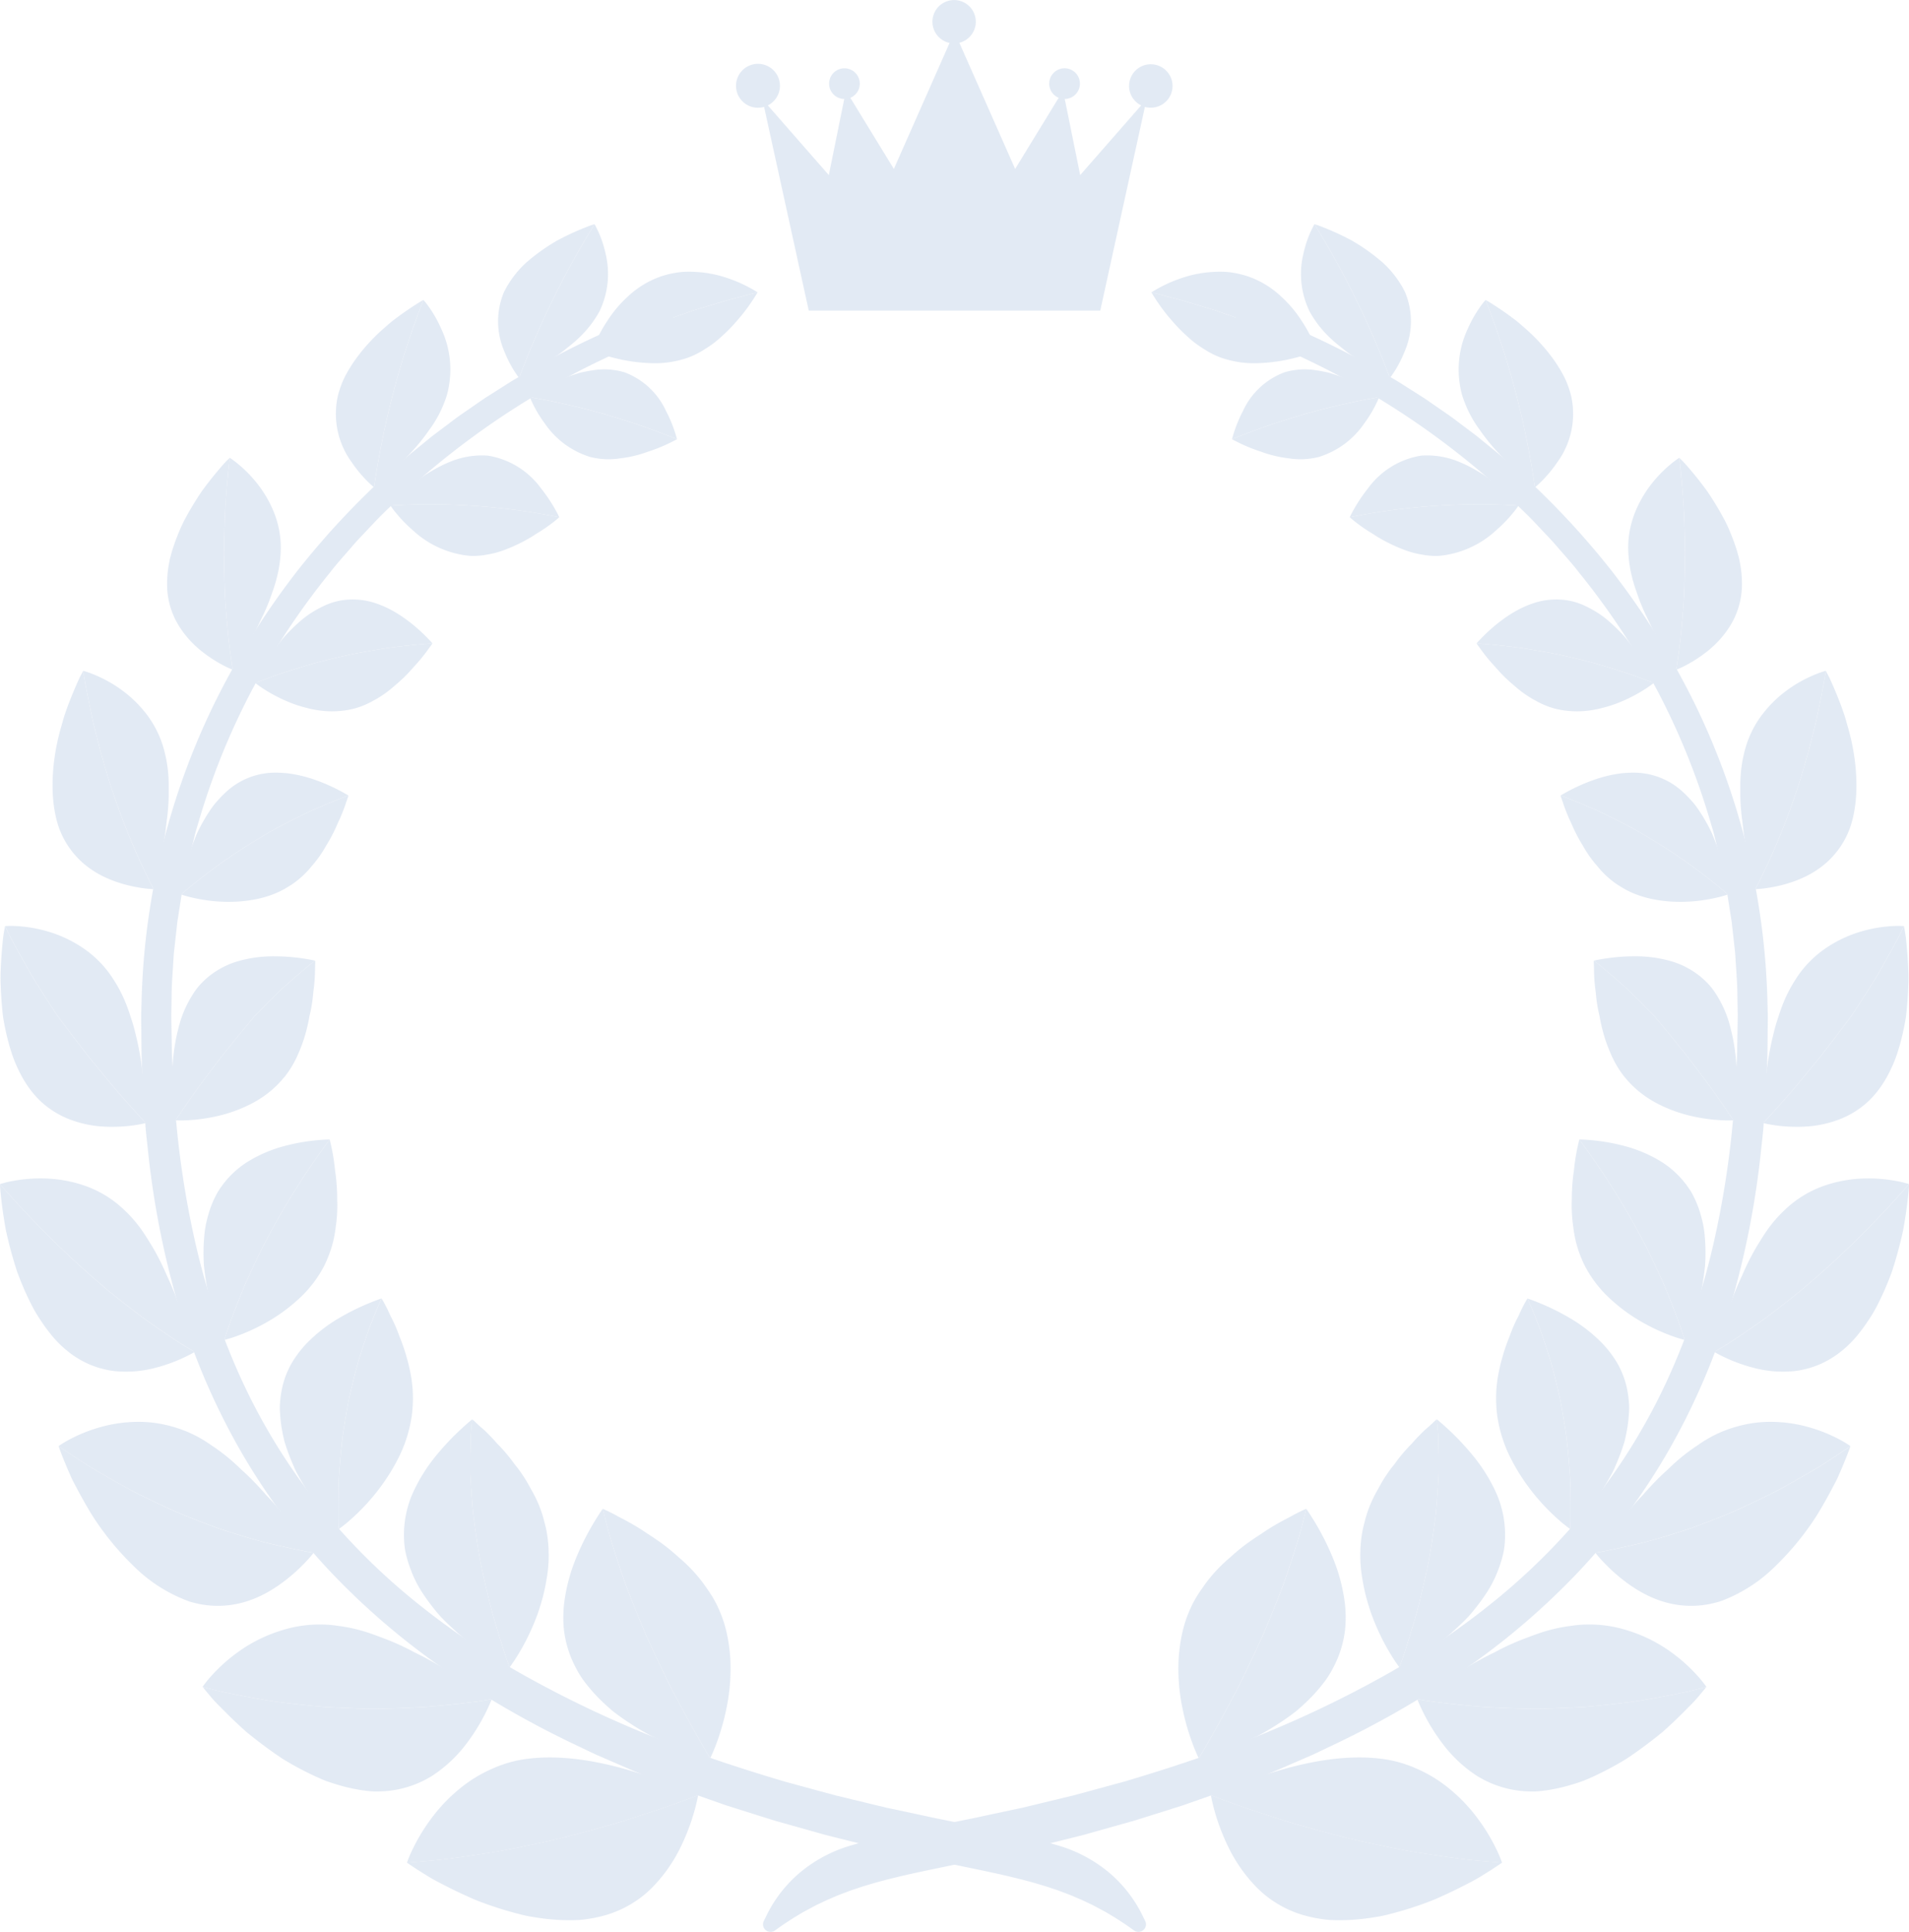 <svg xmlns="http://www.w3.org/2000/svg" width="259.192" height="262.293" viewBox="0 0 259.192 262.293">
  <g id="Group_132397" data-name="Group 132397" opacity="0.177">
    <path id="Path_390629" data-name="Path 390629" d="M282.456,8.723a2.947,2.947,0,0,0-1.308,5.589l-8.279,9.459L270.775,13.44a2.085,2.085,0,1,0-.828-.16l-5.908,9.655L256.464,5.808a2.944,2.944,0,1,0-1.329.022l-7.565,17.105-5.908-9.655a2.083,2.083,0,1,0-.828.16l-2.094,10.331-8.279-9.459a2.982,2.982,0,1,0-.509.2l6.062,27.654h39.582l6.062-27.654a2.948,2.948,0,1,0,.8-5.785" transform="translate(-126.208)" fill="#5d88c1"/>
    <path id="Path_390630" data-name="Path 390630" d="M115.086,97.893a109.376,109.376,0,0,0-32.7,19.078c-.62.5-1.208,1.036-1.8,1.57l-1.775,1.6c-.59.535-1.146,1.108-1.721,1.659s-1.148,1.106-1.7,1.676l-1.644,1.74c-.547.581-1.105,1.151-1.619,1.763-1.04,1.213-2.125,2.385-3.1,3.653A100.888,100.888,0,0,0,58.41,146.616a96.653,96.653,0,0,0-7.229,17.846l-.346,1.156c-.116.385-.2.78-.3,1.169l-.588,2.342c-.213.776-.348,1.572-.515,2.36l-.483,2.367c-.134.794-.252,1.592-.379,2.387l-.187,1.194c-.065.4-.127.8-.164,1.2l-.266,2.4-.134,1.2c-.035.4-.054.8-.082,1.206-.1,1.609-.238,3.216-.235,4.829l-.046,2.418c0,.809.025,1.628.037,2.441l.045,2.443c.011.815.071,1.625.1,2.438.08,1.625.141,3.251.294,4.868a125.765,125.765,0,0,0,2.886,19.185A95.277,95.277,0,0,0,57,240.25,82.56,82.56,0,0,0,66.882,256.5a87.367,87.367,0,0,0,13.239,13.491,104.579,104.579,0,0,0,15.626,10.6,149.877,149.877,0,0,0,17.08,8.114c5.871,2.327,11.876,4.308,17.936,6.106l4.577,1.247,2.289.62,2.307.557,4.613,1.114,4.644.99c3.087.686,6.209,1.252,9.371,1.891a96.585,96.585,0,0,1,9.586,2.334,19.128,19.128,0,0,1,6.527,3.508,17.9,17.9,0,0,1,4.481,5.587l.53,1.071A1.025,1.025,0,0,1,178.145,315a43.3,43.3,0,0,0-3.971-2.566l-1.035-.554-.518-.277-.53-.252-1.059-.5-1.082-.46c-.357-.16-.726-.3-1.095-.435s-.733-.283-1.107-.412c-.752-.248-1.5-.513-2.266-.73-1.522-.467-3.1-.854-4.68-1.229-3.182-.733-6.455-1.366-9.743-2.053l-4.935-1.094-2.468-.548c-.821-.191-1.637-.406-2.457-.608l-4.91-1.231-4.88-1.371c-.812-.234-1.629-.446-2.437-.7l-2.422-.762-2.421-.763-1.211-.381c-.4-.133-.8-.279-1.2-.417l-4.8-1.685c-1.591-.592-3.167-1.228-4.751-1.84-1.591-.592-3.141-1.3-4.706-1.973l-2.342-1.016c-.774-.356-1.54-.735-2.31-1.1a128.855,128.855,0,0,1-17.839-10.183,98.405,98.405,0,0,1-15.81-13.446,87.667,87.667,0,0,1-12.485-16.836,92.816,92.816,0,0,1-8.247-19.383,119.151,119.151,0,0,1-4.093-20.638l-.281-2.612c-.1-.87-.137-1.744-.208-2.616l-.19-2.617c-.058-.872-.077-1.746-.117-2.618l-.105-2.618c-.027-.873-.023-1.745-.036-2.617l-.027-2.617c0-.875.04-1.761.058-2.64A97.358,97.358,0,0,1,53.522,148a104.713,104.713,0,0,1,11.1-17.633A109.456,109.456,0,0,1,78.9,115.427c.634-.581,1.312-1.107,1.974-1.654l1.994-1.627L84.92,110.6c.688-.509,1.358-1.045,2.07-1.519l2.11-1.46c.354-.24.7-.494,1.06-.722l1.081-.687,2.163-1.373c.725-.45,1.471-.863,2.205-1.3a112.711,112.711,0,0,1,18.463-8.616,1.082,1.082,0,0,1,1.412.619l.327.987a1.106,1.106,0,0,1-.724,1.361" transform="translate(-24.201 -52.925)" fill="#5d88c1"/>
    <path id="Path_390631" data-name="Path 390631" d="M153.781,78.051a10.258,10.258,0,0,0,.051,8.1,15.418,15.418,0,0,0,1.994,3.593A117.742,117.742,0,0,1,166.07,68.862l-.414.128c-.266.087-.643.234-1.11.421a35.736,35.736,0,0,0-3.59,1.689,26.292,26.292,0,0,0-4.105,2.922,13.685,13.685,0,0,0-3.068,4.028" transform="translate(-85.345 -38.421)" fill="#5d88c1"/>
    <path id="Path_390632" data-name="Path 390632" d="M169.681,68.862a117.668,117.668,0,0,0-10.244,20.879s.5-.229,1.3-.661c.4-.216.862-.483,1.374-.8s1.088-.641,1.675-1.032,1.2-.818,1.8-1.293l.907-.726c.3-.246.6-.5.889-.773a14.746,14.746,0,0,0,2.934-3.7,11.658,11.658,0,0,0,.828-8.032,14.6,14.6,0,0,0-1.456-3.858" transform="translate(-88.956 -38.421)" fill="#5d88c1"/>
    <path id="Path_390633" data-name="Path 390633" d="M170.921,130.089a11.555,11.555,0,0,1-6.153-4.542,16.618,16.618,0,0,1-2.029-3.572,95.383,95.383,0,0,1,19.978,5.714l-.3.151c-.193.1-.466.246-.814.412a21.4,21.4,0,0,1-2.818,1.122,16.117,16.117,0,0,1-3.77.906,10.019,10.019,0,0,1-4.1-.191" transform="translate(-90.799 -68.053)" fill="#5d88c1"/>
    <path id="Path_390634" data-name="Path 390634" d="M182.719,122.942a95.384,95.384,0,0,0-19.978-5.714s.435-.323,1.181-.793c.373-.235.823-.506,1.335-.791s1.1-.546,1.732-.815,1.3-.52,2-.742c.175-.055.351-.11.53-.159s.364-.086.547-.126c.367-.078.737-.145,1.11-.2a9.633,9.633,0,0,1,4.414.254,10.088,10.088,0,0,1,5.634,5.241,18.129,18.129,0,0,1,1.493,3.843" transform="translate(-90.8 -63.309)" fill="#5d88c1"/>
    <path id="Path_390635" data-name="Path 390635" d="M191.1,84.141a12.518,12.518,0,0,0-4.24,2.57,16.491,16.491,0,0,0-2.883,3.382,18.338,18.338,0,0,0-1.593,2.9c-.33.764-.482,1.241-.482,1.241l1.345-.653,1.367-.6,2.737-1.2,2.779-1.09,1.39-.543,1.408-.489,2.818-.977,2.851-.867,1.427-.431,1.441-.377,2.881-.753a18.693,18.693,0,0,0-4.1-1.938,15.768,15.768,0,0,0-4.279-.833c-.393-.023-.793-.032-1.2-.025a8.656,8.656,0,0,0-1.22.093,12.954,12.954,0,0,0-2.456.588" transform="translate(-101.493 -46.565)" fill="#5d88c1"/>
    <path id="Path_390636" data-name="Path 390636" d="M204.351,89.786l-2.881.753-1.441.377-1.427.431-2.851.867-2.818.977-1.409.49-1.39.543-2.779,1.09-2.736,1.2-1.367.6-1.345.653s.45.184,1.209.419,1.839.558,3.079.8a23.263,23.263,0,0,0,4.113.429,13.707,13.707,0,0,0,4.453-.71,10.939,10.939,0,0,0,2.087-.99c.325-.2.644-.4.955-.61s.61-.431.9-.661a23.942,23.942,0,0,0,2.993-2.959,24.924,24.924,0,0,0,2.656-3.7" transform="translate(-101.493 -50.096)" fill="#5d88c1"/>
    <path id="Path_390637" data-name="Path 390637" d="M103.356,105.305a11.138,11.138,0,0,0,1.918,8.857,17.554,17.554,0,0,0,2.063,2.507,13.083,13.083,0,0,0,.972.9,114.824,114.824,0,0,1,6.7-25.452s-.156.083-.43.25-.669.411-1.151.729-1.051.706-1.672,1.16c-.311.227-.635.469-.967.728s-.659.556-1,.855a24.975,24.975,0,0,0-3.929,4.248,19.287,19.287,0,0,0-1.546,2.514,13.119,13.119,0,0,0-.961,2.7" transform="translate(-57.518 -51.396)" fill="#5d88c1"/>
    <path id="Path_390638" data-name="Path 390638" d="M121.6,92.118a114.847,114.847,0,0,0-6.7,25.452s.492-.385,1.244-1.07a38.027,38.027,0,0,0,2.912-2.764c.269-.295.553-.587.84-.889s.57-.621.851-.95a25.677,25.677,0,0,0,1.615-2.1,15.723,15.723,0,0,0,2.42-4.756,13.022,13.022,0,0,0-.77-9.018,16.886,16.886,0,0,0-1.594-2.846,11.437,11.437,0,0,0-.817-1.058" transform="translate(-64.107 -51.396)" fill="#5d88c1"/>
    <path id="Path_390639" data-name="Path 390639" d="M130.732,161.9a13.173,13.173,0,0,1-7.753-3.455,19.523,19.523,0,0,1-2.263-2.313c-.524-.635-.8-1.064-.8-1.064a89.024,89.024,0,0,1,22.929,1.586l-.279.237c-.181.152-.447.367-.783.622s-.746.548-1.215.856c-.234.154-.484.311-.747.471s-.523.341-.8.511a22.841,22.841,0,0,1-3.832,1.821,12.426,12.426,0,0,1-2.183.557,9.943,9.943,0,0,1-2.267.171" transform="translate(-66.903 -86.429)" fill="#5d88c1"/>
    <path id="Path_390640" data-name="Path 390640" d="M142.84,148.24a89.03,89.03,0,0,0-22.929-1.586s.391-.469,1.082-1.179a29.857,29.857,0,0,1,2.97-2.51,11.383,11.383,0,0,1,.976-.659q.512-.318,1.054-.619a18.468,18.468,0,0,1,2.259-1.074,11.362,11.362,0,0,1,4.875-.74,11.1,11.1,0,0,1,7.264,4.487,21.139,21.139,0,0,1,1.828,2.7c.411.718.622,1.183.622,1.183" transform="translate(-66.903 -78.016)" fill="#5d88c1"/>
    <path id="Path_390641" data-name="Path 390641" d="M51.328,158.279a10.639,10.639,0,0,0,1.625,5.189,13.5,13.5,0,0,0,3.067,3.4,18.255,18.255,0,0,0,2.915,1.9,13.842,13.842,0,0,0,1.289.6q-.252-1.689-.475-3.426c-.08-.583-.134-1.155-.187-1.732l-.154-1.743-.138-1.766c-.043-.592-.089-1.193-.106-1.778q-.07-1.768-.106-3.581c-.01-.6-.027-1.217-.022-1.819l.032-1.811q.041-1.82.118-3.682c.069-1.226.165-2.449.266-3.694s.205-2.512.37-3.743l-.394.391c-.257.249-.6.641-1.019,1.131s-.91,1.086-1.438,1.766c-.264.34-.538.7-.816,1.081s-.541.8-.815,1.222c-.542.854-1.085,1.772-1.595,2.733-.26.475-.49.98-.708,1.491s-.425,1.029-.614,1.551-.362,1.048-.513,1.575q-.113.4-.21.79c-.059.267-.109.538-.155.8a14.785,14.785,0,0,0-.214,3.155" transform="translate(-28.63 -78.44)" fill="#5d88c1"/>
    <path id="Path_390642" data-name="Path 390642" d="M69.564,140.588c-.165,1.231-.263,2.5-.37,3.743s-.2,2.468-.265,3.694q-.078,1.861-.118,3.682l-.032,1.811c0,.6.012,1.217.022,1.819q.036,1.812.106,3.581c.017.585.063,1.185.106,1.778l.138,1.766.154,1.743c.053.576.107,1.148.187,1.732q.223,1.738.475,3.426s.4-.561.971-1.515c.144-.239.3-.5.462-.788s.338-.591.53-.908c.378-.639.776-1.356,1.171-2.134.2-.388.392-.794.586-1.209s.41-.826.6-1.256a26.449,26.449,0,0,0,1.058-2.7,20.416,20.416,0,0,0,.81-2.819,17.7,17.7,0,0,0,.341-2.9,12.85,12.85,0,0,0-.969-5.233,15.588,15.588,0,0,0-1.083-2.157,16.388,16.388,0,0,0-1.271-1.809,17.5,17.5,0,0,0-2.461-2.491,11.732,11.732,0,0,0-1.151-.854" transform="translate(-38.374 -78.44)" fill="#5d88c1"/>
    <path id="Path_390643" data-name="Path 390643" d="M91.667,206.492a12.332,12.332,0,0,1-4.77.183,17.594,17.594,0,0,1-4.276-1.248,20.785,20.785,0,0,1-3.064-1.63,13.89,13.89,0,0,1-1.164-.826q1.532-.585,3.035-1.12c.495-.182,1.011-.346,1.523-.506l1.527-.471,1.511-.448c.5-.145.995-.29,1.512-.414q1.532-.383,3.032-.722c.5-.111.991-.226,1.5-.324l1.518-.276q1.508-.265,2.98-.49c1-.136,2.005-.245,2.988-.35s1.943-.2,2.942-.249l-.225.315c-.154.195-.353.5-.621.854s-.595.775-.98,1.225c-.193.225-.4.458-.621.695l-.67.748a19.674,19.674,0,0,1-1.562,1.518l-.867.745c-.3.246-.6.484-.923.711s-.653.444-1,.647q-.259.152-.526.293c-.173.1-.345.193-.523.284a10.572,10.572,0,0,1-2.274.857" transform="translate(-43.739 -110.249)" fill="#5d88c1"/>
    <path id="Path_390644" data-name="Path 390644" d="M102.457,190.074c-1,.045-1.953.15-2.943.249s-1.988.214-2.987.35q-1.472.225-2.981.49l-1.517.276c-.5.1-.994.213-1.5.324q-1.5.339-3.032.722c-.518.123-1.011.268-1.512.414l-1.511.447-1.527.471c-.513.16-1.029.324-1.523.507q-1.5.535-3.035,1.12s.263-.609.764-1.565c.125-.239.265-.5.42-.778s.327-.571.526-.869c.391-.6.841-1.251,1.343-1.919.252-.333.513-.672.792-1.007s.6-.652.911-.973a21.843,21.843,0,0,1,2.019-1.823,14.959,14.959,0,0,1,2.326-1.417A9.221,9.221,0,0,1,90,184.25a9.749,9.749,0,0,1,4.865.414,13,13,0,0,1,2.107.936,17.651,17.651,0,0,1,1.837,1.165,22.8,22.8,0,0,1,2.66,2.264c.631.625.984,1.044.984,1.044" transform="translate(-43.739 -102.722)" fill="#5d88c1"/>
    <path id="Path_390645" data-name="Path 390645" d="M17.085,227.53a11.588,11.588,0,0,0,3.394,4.773,12.578,12.578,0,0,0,2.111,1.42,15.312,15.312,0,0,0,2.153.941,19.064,19.064,0,0,0,3.613.871,14.544,14.544,0,0,0,1.512.145,93.1,93.1,0,0,1-5.8-13.992c-.843-2.495-1.5-5.019-2.162-7.645-.172-.659-.308-1.309-.448-1.966l-.412-1.987c-.263-1.332-.545-2.7-.738-4.048l-.292.546c-.193.35-.43.879-.718,1.54s-.616,1.455-.958,2.353c-.168.45-.349.921-.513,1.42s-.311,1.029-.46,1.571c-1.294,4.3-1.811,9.894-.285,14.058" transform="translate(-9.01 -114.96)" fill="#5d88c1"/>
    <path id="Path_390646" data-name="Path 390646" d="M25.562,206.042c.193,1.347.475,2.716.738,4.048l.412,1.988c.14.657.276,1.307.448,1.966.663,2.625,1.319,5.15,2.162,7.645a93.1,93.1,0,0,0,5.8,13.992l.128-.508c.091-.326.217-.8.358-1.388.286-1.178.588-2.831.931-4.687.078-.466.15-.948.213-1.441s.108-1,.182-1.507a29.045,29.045,0,0,0,.232-3.134q0-.792,0-1.6t-.08-1.587a18.249,18.249,0,0,0-.563-3.11,13.791,13.791,0,0,0-2.6-5.09,16.4,16.4,0,0,0-1.77-1.876A17.073,17.073,0,0,0,30.3,208.3a17.968,17.968,0,0,0-3.291-1.762,11.989,11.989,0,0,0-1.447-.5" transform="translate(-14.262 -114.96)" fill="#5d88c1"/>
    <path id="Path_390647" data-name="Path 390647" d="M70.284,256.635c-2.907,1.911-6.637,2.277-9.543,2.093a22.13,22.13,0,0,1-3.666-.545,14.579,14.579,0,0,1-1.469-.418,77.374,77.374,0,0,1,11.143-7.947c1.867-1.13,3.855-2.122,5.754-3.046.468-.234.968-.45,1.459-.663l1.465-.624c.977-.4,1.911-.8,2.915-1.144,0,0-.042.137-.13.381s-.2.6-.358,1.04-.355.954-.6,1.518c-.122.283-.265.576-.4.883s-.275.629-.431.954a21.221,21.221,0,0,1-1.1,2,16.448,16.448,0,0,1-1.331,2.023c-.248.33-.535.647-.8.967s-.551.627-.854.924a11.756,11.756,0,0,1-2.049,1.609" transform="translate(-31.025 -136.328)" fill="#5d88c1"/>
    <path id="Path_390648" data-name="Path 390648" d="M78.343,240.417c-1,.344-1.938.74-2.915,1.144l-1.465.624c-.49.214-.991.429-1.459.663-1.9.924-3.887,1.917-5.754,3.047a77.332,77.332,0,0,0-11.143,7.947s.006-.179.042-.5.112-.785.214-1.359a25.377,25.377,0,0,1,1.142-4.436c.15-.427.313-.861.488-1.3a13.276,13.276,0,0,1,.584-1.314,23.96,23.96,0,0,1,1.493-2.545q.208-.306.425-.6c.151-.2.313-.384.474-.571.324-.372.663-.727,1.015-1.061a9.839,9.839,0,0,1,7.409-2.841,13.792,13.792,0,0,1,2.448.285,18.764,18.764,0,0,1,2.242.608,24.578,24.578,0,0,1,3.426,1.464c.84.435,1.333.748,1.333.748" transform="translate(-31.026 -132.405)" fill="#5d88c1"/>
    <path id="Path_390649" data-name="Path 390649" d="M4.408,306.907a11.987,11.987,0,0,0,1.1,1.222,12.183,12.183,0,0,0,1.207,1.008,12.328,12.328,0,0,0,2.544,1.43,15.222,15.222,0,0,0,5.057,1.1,20.7,20.7,0,0,0,3.963-.186,15.626,15.626,0,0,0,1.6-.3c-1.74-1.894-3.526-3.861-5.185-5.886q-1.266-1.52-2.532-3.087-1.222-1.561-2.441-3.164l-1.219-1.615c-.2-.273-.409-.537-.607-.82l-.581-.876q-1.16-1.761-2.311-3.6c-.393-.614-.744-1.234-1.1-1.861l-1.071-1.9-1.063-1.941c-.364-.655-.668-1.311-1-1.977l-.12.67c-.035.217-.082.481-.124.791s-.069.664-.111,1.056c-.075.785-.148,1.724-.2,2.773-.023.525-.052,1.076-.054,1.65s.026,1.17.053,1.782.067,1.239.119,1.876q.043.476.088.962c.034.317.063.663.118.947a34.012,34.012,0,0,0,.785,3.564c.165.587.347,1.167.55,1.734s.453,1.131.709,1.671a15.979,15.979,0,0,0,1.825,2.983" transform="translate(-0.09 -158.705)" fill="#5d88c1"/>
    <path id="Path_390650" data-name="Path 390650" d="M1.537,284.416c.334.665.638,1.322,1,1.976L3.6,288.333l1.071,1.9c.359.627.71,1.247,1.1,1.861q1.15,1.841,2.311,3.6l.581.876c.2.282.4.547.607.82l1.219,1.615q1.221,1.6,2.441,3.164,1.267,1.567,2.533,3.087c1.659,2.026,3.445,3.993,5.185,5.887,0,0,.019-.8-.043-2.085-.027-.645-.092-1.413-.156-2.27s-.142-1.8-.272-2.8a41.634,41.634,0,0,0-1.284-6.343c-.345-1.064-.678-2.155-1.132-3.192q-.336-.78-.739-1.526c-.268-.5-.571-.979-.862-1.442a14.517,14.517,0,0,0-4.312-4.285,17.06,17.06,0,0,0-4.763-2.139,18.58,18.58,0,0,0-3.918-.651,12.46,12.46,0,0,0-1.633,0" transform="translate(-0.858 -158.673)" fill="#5d88c1"/>
    <path id="Path_390651" data-name="Path 390651" d="M68.679,310.852a13.823,13.823,0,0,1-2.05,2.042,14.866,14.866,0,0,1-2.318,1.515,19.583,19.583,0,0,1-4.837,1.758,23.091,23.091,0,0,1-3.936.538,15.552,15.552,0,0,1-1.626.007c1.444-2.134,2.853-4.19,4.391-6.2q1.132-1.507,2.264-2.967,1.175-1.469,2.354-2.9L64.1,303.23c.2-.232.389-.473.591-.694l.615-.639q1.229-1.268,2.45-2.455c.4-.4.834-.783,1.26-1.164l1.279-1.122,1.27-1.082c.411-.355.879-.7,1.314-1.036,0,0,0,.149-.005.42-.005.135-.011.3-.019.492s0,.413-.008.656c-.013.485-.044,1.063-.108,1.706-.03.322-.078.659-.118,1.011s-.069.719-.119,1.1-.113.763-.188,1.158c-.038.2-.079.4-.124.6s-.1.387-.136.632a22.252,22.252,0,0,1-.694,2.808q-.224.7-.506,1.393c-.186.459-.37.9-.588,1.344a13.418,13.418,0,0,1-1.582,2.5" transform="translate(-30.08 -164.613)" fill="#5d88c1"/>
    <path id="Path_390652" data-name="Path 390652" d="M72.307,294.289c-.435.339-.9.681-1.313,1.036l-1.271,1.082-1.278,1.122c-.427.381-.864.767-1.261,1.164q-1.219,1.187-2.45,2.455l-.615.639c-.2.222-.393.463-.591.695L62.351,303.9q-1.176,1.426-2.354,2.9-1.132,1.459-2.264,2.967c-1.537,2.014-2.947,4.07-4.391,6.2,0,0-.138-.758-.271-2.008-.062-.625-.141-1.371-.168-2.208s-.015-1.764.027-2.742a26,26,0,0,1,.982-6.2,14.378,14.378,0,0,1,1.2-2.952,13.747,13.747,0,0,1,.8-1.327,8.768,8.768,0,0,1,.962-1.193,11.243,11.243,0,0,1,4.809-2.931,17.316,17.316,0,0,1,5.061-.707,26.57,26.57,0,0,1,3.958.3c1,.149,1.6.294,1.6.294" transform="translate(-29.511 -163.864)" fill="#5d88c1"/>
    <path id="Path_390653" data-name="Path 390653" d="M9.269,386.416a12.346,12.346,0,0,0,6.053,2.605,15.33,15.33,0,0,0,5.547-.356,21.59,21.59,0,0,0,4.006-1.41,16.953,16.953,0,0,0,1.551-.8l-1.789-1.078c-.582-.372-1.153-.757-1.734-1.145-1.155-.779-2.33-1.584-3.491-2.423q-1.688-1.27-3.4-2.624c-.563-.452-1.152-.908-1.7-1.376l-1.647-1.423A132.215,132.215,0,0,1,0,363.664s0,.244.035.69.1,1.1.2,1.9.233,1.758.414,2.818l.144.814c.056.278.123.564.19.854.135.58.283,1.18.446,1.793s.34,1.241.533,1.875l.3.955c.1.32.233.642.355.964a39.644,39.644,0,0,0,1.7,3.807,18.765,18.765,0,0,0,1.051,1.8c.377.582.771,1.143,1.183,1.676a15.2,15.2,0,0,0,2.719,2.808" transform="translate(0 -202.902)" fill="#5d88c1"/>
    <path id="Path_390654" data-name="Path 390654" d="M0,362.694a132.252,132.252,0,0,0,12.673,12.718l1.647,1.423c.545.468,1.134.924,1.7,1.376q1.707,1.354,3.4,2.624c1.162.839,2.337,1.643,3.492,2.423.58.389,1.151.773,1.733,1.145l1.789,1.078-.171-.574-.214-.67-.14-.417-.14-.474c-.2-.663-.451-1.449-.759-2.317L23.96,378.2c-.378-1.007-.814-2.059-1.314-3.118a35.464,35.464,0,0,0-1.563-3.2c-.29-.526-.612-1.043-.929-1.553s-.635-1.011-.983-1.494a17.568,17.568,0,0,0-2.342-2.67,14.7,14.7,0,0,0-5.454-3.3,18.046,18.046,0,0,0-5.467-.941,20.566,20.566,0,0,0-4.215.351A14.162,14.162,0,0,0,0,362.694" transform="translate(0 -201.931)" fill="#5d88c1"/>
    <path id="Path_390655" data-name="Path 390655" d="M82.5,367.025a16.22,16.22,0,0,1-3.622,4.685A23.241,23.241,0,0,1,74.42,374.9a25.918,25.918,0,0,1-3.871,1.76,16.659,16.659,0,0,1-1.663.512l.631-1.922c.229-.641.473-1.279.713-1.908.485-1.259.968-2.486,1.478-3.692q.817-1.831,1.654-3.58c.285-.585.547-1.153.853-1.733l.914-1.716a103.837,103.837,0,0,1,8.077-12.665l.1.471c.072.3.17.732.271,1.271s.206,1.186.293,1.913c.02.182.041.369.061.56s.05.378.077.573c.049.39.092.8.126,1.217s.057.855.07,1.3q.009.334.009.676c.005.223.011.448.016.675a19.6,19.6,0,0,1-.153,2.8c-.071.483-.122.946-.205,1.415s-.187.942-.316,1.413a16.683,16.683,0,0,1-1.061,2.786" transform="translate(-38.434 -195.254)" fill="#5d88c1"/>
    <path id="Path_390656" data-name="Path 390656" d="M79.647,349.956a103.849,103.849,0,0,0-8.077,12.665l-.914,1.717c-.306.58-.568,1.148-.853,1.733q-.836,1.749-1.654,3.58c-.51,1.206-.993,2.433-1.478,3.692-.24.628-.485,1.267-.713,1.907l-.631,1.922-.249-.512-.28-.609-.169-.384-.164-.442c-.226-.621-.483-1.368-.741-2.211-.13-.422-.259-.867-.387-1.331s-.216-.962-.317-1.469c-.19-1.016-.352-2.1-.46-3.2a26.136,26.136,0,0,1,.005-3.4c.042-.569.09-1.131.186-1.692s.231-1.119.384-1.662a13.908,13.908,0,0,1,1.252-3.073,12.587,12.587,0,0,1,4.31-4.324,18.548,18.548,0,0,1,5.048-2.08,26.9,26.9,0,0,1,4.173-.725c1.068-.1,1.728-.1,1.728-.1" transform="translate(-34.875 -195.254)" fill="#5d88c1"/>
    <path id="Path_390657" data-name="Path 390657" d="M35.515,465.163a8.245,8.245,0,0,0,.959.284q.48.116.948.2a13.131,13.131,0,0,0,1.82.183,12.791,12.791,0,0,0,3.328-.34,14.13,14.13,0,0,0,2.9-1.035A18.379,18.379,0,0,0,47.936,463a23.516,23.516,0,0,0,3.458-2.972,18.607,18.607,0,0,0,1.24-1.406c-.359-.059-.732-.107-1.084-.179l-1.066-.215q-1.07-.221-2.158-.463t-2.191-.507c-.735-.178-1.436-.4-2.164-.6-1.442-.428-2.922-.874-4.39-1.377q-2.155-.79-4.366-1.679l-1.108-.451c-.367-.155-.719-.323-1.081-.486q-1.078-.5-2.169-1.018t-2.191-1.07l-.55-.276L27.583,450l-1.068-.589c-1.424-.795-2.876-1.62-4.312-2.491q-2.093-1.328-4.216-2.763s.37,1.069,1.085,2.768c.179.425.379.889.6,1.385s.505,1.01.79,1.556c.574,1.09,1.236,2.278,1.978,3.5a37.923,37.923,0,0,0,5.743,7.074,20.69,20.69,0,0,0,7.331,4.718" transform="translate(-10.036 -247.814)" fill="#5d88c1"/>
    <path id="Path_390658" data-name="Path 390658" d="M17.986,440q2.123,1.435,4.216,2.763c1.436.871,2.888,1.7,4.312,2.491l1.068.588.533.29.55.276q1.1.548,2.192,1.07t2.169,1.017c.362.164.713.332,1.08.486l1.108.452q2.21.89,4.366,1.679c1.467.5,2.948.949,4.39,1.377.728.208,1.43.426,2.164.6s1.466.346,2.191.507,1.444.316,2.158.463l1.066.215c.353.071.725.12,1.084.179l-.387-.5c-.243-.328-.587-.809-1.036-1.385s-.992-1.257-1.625-1.995c-.325-.362-.636-.768-.973-1.18s-.693-.835-1.067-1.263-.768-.862-1.179-1.3c-.211-.214-.407-.442-.607-.67s-.408-.454-.618-.68q-.63-.678-1.311-1.342-.34-.33-.693-.655l-.356-.322-.343-.33a26.041,26.041,0,0,0-2.949-2.44c-.259-.186-.534-.361-.79-.541s-.518-.354-.783-.521a17.441,17.441,0,0,0-1.639-.915,17.2,17.2,0,0,0-3.372-1.214,16.227,16.227,0,0,0-3.244-.486,18.982,18.982,0,0,0-5.877.667,20.752,20.752,0,0,0-4.2,1.649,13.867,13.867,0,0,0-1.594.96" transform="translate(-10.035 -243.655)" fill="#5d88c1"/>
    <path id="Path_390659" data-name="Path 390659" d="M113.869,414.825a18.378,18.378,0,0,1-1.958,5.944,26.256,26.256,0,0,1-1.572,2.635,27.762,27.762,0,0,1-1.713,2.277,28.7,28.7,0,0,1-3.191,3.262,18.277,18.277,0,0,1-1.463,1.163c-.015-.362-.041-.711-.044-1.078l-.008-1.092q0-1.087.011-2.152t.045-2.108c.021-.7.088-1.415.138-2.11.115-1.4.232-2.757.4-4.1q.3-2.054.656-4.007l.18-.97c.064-.323.146-.656.22-.98q.228-.977.468-1.927t.491-1.874l.127-.461.146-.47.3-.929c.4-1.232.8-2.42,1.237-3.587q.707-1.788,1.444-3.469a15.946,15.946,0,0,1,.794,1.454c.113.23.232.485.355.761s.283.55.427.856a21.017,21.017,0,0,1,.849,2.053,26.964,26.964,0,0,1,1.5,4.988,17.932,17.932,0,0,1,.168,5.924" transform="translate(-57.981 -222.502)" fill="#5d88c1"/>
    <path id="Path_390660" data-name="Path 390660" d="M99.741,398.789q-.735,1.681-1.443,3.469c-.435,1.167-.836,2.355-1.238,3.587l-.3.929-.146.47-.127.461q-.251.924-.49,1.874t-.468,1.927c-.073.324-.156.656-.22.98l-.181.97q-.355,1.953-.656,4.007c-.169,1.347-.286,2.7-.4,4.1-.05.695-.116,1.415-.138,2.11s-.035,1.4-.044,2.108-.013,1.427-.011,2.152l.007,1.092c0,.367.029.716.044,1.078l-.44-.4c-.271-.273-.645-.686-1.1-1.205s-.987-1.155-1.557-1.881A13.318,13.318,0,0,1,90,425.428c-.277-.424-.557-.87-.836-1.333s-.557-.944-.828-1.44a8.415,8.415,0,0,1-.378-.771q-.178-.4-.349-.8c-.227-.541-.442-1.092-.64-1.651q-.149-.419-.284-.844l-.132-.425c-.038-.145-.071-.293-.1-.439a20.425,20.425,0,0,1-.5-3.532c-.012-.294-.027-.58-.012-.877s.037-.592.068-.884a13.467,13.467,0,0,1,.295-1.726,11.687,11.687,0,0,1,1.215-3.086,14.438,14.438,0,0,1,1.892-2.552,20.371,20.371,0,0,1,4.566-3.611,31.8,31.8,0,0,1,4.043-2.013c1.058-.439,1.729-.656,1.729-.656" transform="translate(-47.942 -222.502)" fill="#5d88c1"/>
    <path id="Path_390661" data-name="Path 390661" d="M86.48,532.267A13.954,13.954,0,0,0,93.5,530.09a18.386,18.386,0,0,0,4.591-4.35,26.288,26.288,0,0,0,2.566-4.141c.553-1.108.819-1.829.819-1.829-.755.119-1.53.259-2.287.348l-2.293.266c-1.538.163-3.115.336-4.69.441-3.123.149-6.386.309-9.64.151l-2.477-.1-1.252-.064c-.416-.029-.826-.073-1.242-.111q-2.49-.24-5.054-.562c-.862-.094-1.694-.258-2.548-.4s-1.708-.308-2.571-.475-1.731-.339-2.6-.521q-1.285-.314-2.586-.654l.53.656c.351.412.842,1.041,1.522,1.721s1.485,1.51,2.42,2.391c.467.44.963.9,1.488,1.362.537.439,1.1.887,1.686,1.336s1.2.9,1.824,1.345q.471.334.956.663l.488.327.5.3a43.323,43.323,0,0,0,4.185,2.179c.358.159.715.319,1.077.458s.73.256,1.1.374c.731.234,1.463.437,2.19.6a21.013,21.013,0,0,0,2.165.381c.357.042.711.078,1.065.093s.71.006,1.059-.008" transform="translate(-34.719 -289.06)" fill="#5d88c1"/>
    <path id="Path_390662" data-name="Path 390662" d="M62.226,507.39q1.3.34,2.586.654,1.311.272,2.6.522t2.57.474c.854.145,1.687.308,2.549.4q2.564.322,5.054.562c.416.038.826.082,1.242.111l1.252.064,2.477.1c3.254.159,6.517,0,9.64-.151,1.576-.105,3.152-.279,4.69-.441l2.294-.266c.756-.09,1.531-.23,2.287-.348l-.537-.377-.641-.429-.84-.59c-.627-.432-1.383-.933-2.244-1.464q-.646-.4-1.368-.815c-.475-.285-.96-.6-1.472-.894-1.021-.6-2.122-1.2-3.286-1.76a35.3,35.3,0,0,0-3.56-1.678c-1.253-.474-2.485-.969-3.766-1.327-.639-.18-1.287-.332-1.941-.452q-.49-.09-.984-.154c-.33-.042-.646-.095-.972-.127a17.151,17.151,0,0,0-7.183.8,20.122,20.122,0,0,0-5.6,2.825,22.376,22.376,0,0,0-3.605,3.206,15.062,15.062,0,0,0-1.251,1.555" transform="translate(-34.718 -278.363)" fill="#5d88c1"/>
    <path id="Path_390663" data-name="Path 390663" d="M154.748,450.737a18.378,18.378,0,0,1,.088,6.773,26.8,26.8,0,0,1-1.714,6.059,30.411,30.411,0,0,1-2.209,4.349c-.648,1.053-1.118,1.654-1.118,1.654-.256-.725-.522-1.422-.755-2.16l-.682-2.191c-.438-1.458-.871-2.876-1.245-4.318-.7-2.935-1.374-5.729-1.77-8.606q-.163-1.065-.307-2.111l-.139-1.042c-.04-.35-.067-.709-.1-1.06q-.182-2.115-.288-4.149c-.048-.669-.034-1.373-.037-2.051s.009-1.356.023-2.022.032-1.325.057-1.976q.077-1,.171-1.981s.126.1.344.3.509.5.923.845.864.793,1.356,1.309c.247.258.5.538.757.834.281.282.566.582.85.9s.57.657.851,1.014c.141.178.281.361.419.549l.206.285.224.279a19.336,19.336,0,0,1,1.67,2.473l.374.685q.2.337.384.686.371.7.684,1.457a16.062,16.062,0,0,1,.553,1.567c.081.269.151.547.222.822s.145.547.206.827" transform="translate(-80.608 -243.209)" fill="#5d88c1"/>
    <path id="Path_390664" data-name="Path 390664" d="M133.325,435.907q-.094.977-.171,1.981-.037.976-.057,1.976t-.022,2.022c0,.678-.011,1.382.037,2.051q.108,2.033.288,4.149c.032.351.058.709.1,1.06l.139,1.042q.145,1.046.307,2.111c.4,2.877,1.067,5.671,1.77,8.606.374,1.443.807,2.861,1.245,4.318l.683,2.191c.232.737.5,1.435.754,2.16l-.57-.27-.663-.332c-.252-.14-.535-.309-.847-.5-.624-.377-1.362-.843-2.167-1.39-.4-.273-.822-.567-1.252-.881s-.845-.685-1.278-1.056c-.862-.747-1.742-1.568-2.592-2.453a29.745,29.745,0,0,1-2.3-2.972A15.846,15.846,0,0,1,125,456.379a16.512,16.512,0,0,1-.575-1.766q-.117-.446-.2-.895c-.059-.3-.09-.615-.121-.923a14.033,14.033,0,0,1,1.1-6.763,22.685,22.685,0,0,1,3.314-5.315,35.269,35.269,0,0,1,3.323-3.513c.9-.831,1.487-1.3,1.487-1.3" transform="translate(-69.208 -243.209)" fill="#5d88c1"/>
    <path id="Path_390665" data-name="Path 390665" d="M151.856,567.667a14.931,14.931,0,0,0,5.211-2.681,15.852,15.852,0,0,0,1.35-1.231,20.917,20.917,0,0,0,3.806-5.511,28.737,28.737,0,0,0,1.82-4.834c.352-1.265.484-2.068.484-2.068-3.029,1.191-6.086,2.193-9.237,3.211-1.578.525-3.158.963-4.762,1.4s-3.23.873-4.876,1.294q-2.456.56-4.978,1.08l-2.539.511c-.851.165-1.7.284-2.563.423q-2.579.4-5.228.752c-1.762.21-3.542.347-5.349.494,0,0,.957.681,2.587,1.683.813.519,1.8,1.036,2.918,1.6s2.366,1.156,3.7,1.731c1.339.55,2.772,1.03,4.25,1.475.739.219,1.49.423,2.248.606.378.1.759.171,1.141.235s.764.127,1.146.181a28.577,28.577,0,0,0,4.556.3c.373-.01.743-.02,1.11-.054s.731-.084,1.091-.141a17.321,17.321,0,0,0,2.11-.463" transform="translate(-69.739 -307.618)" fill="#5d88c1"/>
    <path id="Path_390666" data-name="Path 390666" d="M124.994,554.037c1.808-.148,3.588-.284,5.35-.494q2.648-.353,5.227-.752c.86-.138,1.711-.258,2.563-.422l2.539-.511q2.522-.521,4.978-1.079,2.469-.632,4.876-1.294c1.605-.442,3.185-.88,4.763-1.4,3.151-1.019,6.207-2.02,9.236-3.211,0,0-.882-.416-2.361-.978a52.808,52.808,0,0,0-5.89-2.076c-4.713-1.487-10.654-2.7-16-1.724a17.05,17.05,0,0,0-3.753,1.2,18.815,18.815,0,0,0-3.193,1.793,22.151,22.151,0,0,0-4.8,4.637,25.608,25.608,0,0,0-2.712,4.366,17.407,17.407,0,0,0-.829,1.95" transform="translate(-69.739 -301.14)" fill="#5d88c1"/>
    <path id="Path_390667" data-name="Path 390667" d="M200.7,476.611a16.815,16.815,0,0,1,1.226,3.5c.139.595.248,1.194.331,1.792s.149,1.181.185,1.769a26.3,26.3,0,0,1-.487,6.66,31.7,31.7,0,0,1-1.411,4.975c-.461,1.227-.826,1.949-.826,1.949-1.678-2.74-3.22-5.61-4.7-8.4-.749-1.381-1.441-2.822-2.117-4.241s-1.332-2.828-1.968-4.227q-.91-2.156-1.752-4.279L188.359,474c-.269-.7-.5-1.432-.748-2.141q-.721-2.139-1.372-4.231c-.416-1.411-.766-2.842-1.114-4.234,0,0,.7.287,1.783.869.526.3,1.21.628,1.938,1.04s1.521.892,2.335,1.452c.833.543,1.729,1.128,2.594,1.81.435.339.867.7,1.293,1.078.209.193.428.38.648.569s.435.386.648.588a20.22,20.22,0,0,1,2.384,2.674c.183.244.355.5.53.748s.35.5.515.761a15.869,15.869,0,0,1,.91,1.627" transform="translate(-103.289 -258.546)" fill="#5d88c1"/>
    <path id="Path_390668" data-name="Path 390668" d="M178.372,463.394c.348,1.391.7,2.823,1.114,4.234q.651,2.092,1.372,4.231c.244.709.479,1.438.747,2.141l.826,2.111q.843,2.121,1.752,4.279.953,2.1,1.968,4.227c.676,1.419,1.368,2.861,2.117,4.241,1.482,2.787,3.024,5.657,4.7,8.4,0,0-.924-.21-2.4-.669a49.961,49.961,0,0,1-5.606-2.356c-1.063-.565-2.156-1.222-3.239-1.942-.541-.362-1.078-.741-1.606-1.14-.266-.195-.523-.406-.774-.629s-.5-.444-.745-.672a22.931,22.931,0,0,1-2.682-2.953,12.949,12.949,0,0,1-1.068-1.673,15.589,15.589,0,0,1-.841-1.788,14.47,14.47,0,0,1-.908-3.658,16.465,16.465,0,0,1,.039-3.611,23.984,23.984,0,0,1,1.75-6.417,35.464,35.464,0,0,1,2.336-4.586c.673-1.117,1.144-1.766,1.144-1.766" transform="translate(-96.535 -258.546)" fill="#5d88c1"/>
    <path id="Path_390669" data-name="Path 390669" d="M299.046,97.893a109.37,109.37,0,0,1,32.7,19.078c.62.5,1.208,1.036,1.8,1.57l1.775,1.6c.59.535,1.146,1.108,1.721,1.659s1.148,1.106,1.705,1.676l1.644,1.74c.546.581,1.1,1.151,1.619,1.763,1.04,1.213,2.125,2.385,3.1,3.653a100.883,100.883,0,0,1,10.616,15.985,96.656,96.656,0,0,1,7.229,17.846l.346,1.156c.116.385.2.78.3,1.169l.588,2.342c.213.776.348,1.572.515,2.36l.483,2.367c.134.794.252,1.592.379,2.387l.187,1.194c.065.4.127.8.164,1.2l.266,2.4.133,1.2c.035.4.054.8.082,1.206.1,1.609.238,3.216.235,4.829l.046,2.418c0,.809-.025,1.628-.037,2.441l-.045,2.443c-.011.815-.071,1.625-.1,2.438-.08,1.625-.141,3.251-.294,4.868a125.766,125.766,0,0,1-2.886,19.185,95.28,95.28,0,0,1-6.185,18.185A82.556,82.556,0,0,1,347.25,256.5a87.341,87.341,0,0,1-13.239,13.491,104.576,104.576,0,0,1-15.626,10.6,149.88,149.88,0,0,1-17.08,8.114c-5.871,2.327-11.876,4.308-17.936,6.106l-4.577,1.247-2.289.62-2.307.557-4.613,1.114-4.644.99c-3.087.686-6.209,1.252-9.371,1.891a96.589,96.589,0,0,0-9.586,2.334,19.128,19.128,0,0,0-6.527,3.508,17.9,17.9,0,0,0-4.481,5.587l-.53,1.071A1.025,1.025,0,0,0,235.988,315a43.306,43.306,0,0,1,3.971-2.566l1.035-.554.518-.277.529-.252,1.059-.5,1.082-.46c.358-.16.726-.3,1.095-.435s.733-.283,1.107-.412c.752-.248,1.5-.513,2.266-.73,1.522-.467,3.1-.854,4.68-1.229,3.182-.733,6.455-1.366,9.743-2.053l4.935-1.094,2.467-.548c.821-.191,1.637-.406,2.457-.608l4.91-1.231,4.88-1.371c.812-.234,1.629-.446,2.437-.7l2.422-.762,2.421-.763,1.211-.381c.4-.133.8-.279,1.2-.417l4.8-1.685c1.591-.592,3.167-1.228,4.751-1.84,1.591-.592,3.141-1.3,4.706-1.973l2.342-1.016c.774-.356,1.54-.735,2.31-1.1a128.852,128.852,0,0,0,17.839-10.183,98.389,98.389,0,0,0,15.81-13.446,87.668,87.668,0,0,0,12.485-16.836,92.821,92.821,0,0,0,8.247-19.383,119.165,119.165,0,0,0,4.093-20.638l.281-2.612c.1-.87.137-1.744.208-2.616l.19-2.617c.058-.872.077-1.746.117-2.618l.105-2.618c.026-.873.023-1.745.036-2.617l.027-2.617c0-.875-.04-1.761-.058-2.64A97.365,97.365,0,0,0,360.611,148a104.71,104.71,0,0,0-11.1-17.633,109.46,109.46,0,0,0-14.276-14.942c-.634-.581-1.312-1.107-1.974-1.654l-1.994-1.627-2.053-1.546c-.688-.509-1.358-1.045-2.07-1.519l-2.11-1.46c-.354-.24-.7-.494-1.06-.722l-1.081-.687-2.163-1.373c-.725-.45-1.471-.863-2.206-1.3a112.707,112.707,0,0,0-18.463-8.616,1.082,1.082,0,0,0-1.412.619l-.327.987a1.106,1.106,0,0,0,.724,1.361" transform="translate(-130.739 -52.925)" fill="#5d88c1"/>
    <path id="Path_390670" data-name="Path 390670" d="M416.007,78.051a10.26,10.26,0,0,1-.051,8.1,15.4,15.4,0,0,1-1.994,3.593,117.749,117.749,0,0,0-10.244-20.879l.414.128c.266.087.643.234,1.11.421a35.771,35.771,0,0,1,3.591,1.689,26.33,26.33,0,0,1,4.105,2.922,13.7,13.7,0,0,1,3.068,4.028" transform="translate(-225.25 -38.421)" fill="#5d88c1"/>
    <path id="Path_390671" data-name="Path 390671" d="M401.434,68.862a117.671,117.671,0,0,1,10.244,20.879s-.5-.229-1.3-.661c-.4-.216-.862-.483-1.374-.8s-1.088-.641-1.675-1.032-1.2-.818-1.8-1.293l-.907-.726c-.3-.246-.6-.5-.889-.773a14.743,14.743,0,0,1-2.934-3.7,11.658,11.658,0,0,1-.828-8.032,14.6,14.6,0,0,1,1.456-3.858" transform="translate(-222.967 -38.421)" fill="#5d88c1"/>
    <path id="Path_390672" data-name="Path 390672" d="M390.191,130.089a11.555,11.555,0,0,0,6.153-4.542,16.62,16.62,0,0,0,2.029-3.572,95.384,95.384,0,0,0-19.978,5.714l.3.151c.193.1.466.246.814.412a21.394,21.394,0,0,0,2.818,1.122,16.116,16.116,0,0,0,3.77.906,10.019,10.019,0,0,0,4.1-.191" transform="translate(-211.121 -68.053)" fill="#5d88c1"/>
    <path id="Path_390673" data-name="Path 390673" d="M378.394,122.942a95.384,95.384,0,0,1,19.978-5.714s-.435-.323-1.181-.793c-.373-.235-.823-.506-1.335-.791s-1.1-.546-1.732-.815-1.3-.52-2-.742c-.175-.055-.351-.11-.53-.159s-.364-.086-.547-.126c-.367-.078-.737-.145-1.11-.2a9.633,9.633,0,0,0-4.414.254,10.087,10.087,0,0,0-5.635,5.241,18.127,18.127,0,0,0-1.493,3.843" transform="translate(-211.121 -63.309)" fill="#5d88c1"/>
    <path id="Path_390674" data-name="Path 390674" d="M366.9,84.141a12.519,12.519,0,0,1,4.24,2.57,16.489,16.489,0,0,1,2.883,3.382,18.382,18.382,0,0,1,1.593,2.9c.33.764.481,1.241.481,1.241l-1.345-.653-1.367-.6-2.737-1.2-2.779-1.09-1.39-.543-1.408-.489-2.818-.977-2.851-.867-1.427-.431-1.441-.377-2.881-.753a18.7,18.7,0,0,1,4.1-1.938,15.769,15.769,0,0,1,4.279-.833c.393-.023.793-.032,1.2-.025a8.656,8.656,0,0,1,1.22.093,12.956,12.956,0,0,1,2.456.588" transform="translate(-197.315 -46.565)" fill="#5d88c1"/>
    <path id="Path_390675" data-name="Path 390675" d="M353.649,89.786l2.881.753,1.441.377,1.426.431,2.851.867,2.818.977,1.409.49,1.39.543,2.779,1.09,2.737,1.2,1.367.6,1.345.653s-.451.184-1.21.419-1.838.558-3.079.8a23.27,23.27,0,0,1-4.114.429,13.707,13.707,0,0,1-4.453-.71,10.964,10.964,0,0,1-2.087-.99c-.325-.2-.644-.4-.955-.61s-.609-.431-.9-.661a23.941,23.941,0,0,1-2.993-2.959,24.97,24.97,0,0,1-2.656-3.7" transform="translate(-197.315 -50.096)" fill="#5d88c1"/>
    <path id="Path_390676" data-name="Path 390676" d="M467.926,105.305a11.137,11.137,0,0,1-1.918,8.857,17.539,17.539,0,0,1-2.063,2.507,13.086,13.086,0,0,1-.972.9,114.822,114.822,0,0,0-6.7-25.452s.156.083.43.25.669.411,1.151.729,1.051.706,1.672,1.16c.311.227.635.469.967.728s.659.556,1,.855a24.977,24.977,0,0,1,3.929,4.248,19.282,19.282,0,0,1,1.546,2.514,13.118,13.118,0,0,1,.961,2.7" transform="translate(-254.573 -51.396)" fill="#5d88c1"/>
    <path id="Path_390677" data-name="Path 390677" d="M451.638,92.118a114.843,114.843,0,0,1,6.7,25.452s-.492-.385-1.244-1.07a38.038,38.038,0,0,1-2.912-2.764c-.269-.295-.553-.587-.84-.889s-.57-.621-.851-.95a25.643,25.643,0,0,1-1.615-2.1,15.714,15.714,0,0,1-2.42-4.756,13.022,13.022,0,0,1,.77-9.018,16.888,16.888,0,0,1,1.594-2.846,11.427,11.427,0,0,1,.817-1.058" transform="translate(-249.938 -51.396)" fill="#5d88c1"/>
    <path id="Path_390678" data-name="Path 390678" d="M426.656,161.9a13.175,13.175,0,0,0,7.753-3.455,19.538,19.538,0,0,0,2.263-2.313c.524-.635.8-1.064.8-1.064a89.025,89.025,0,0,0-22.929,1.586l.279.237c.181.152.446.367.783.622s.746.548,1.215.856c.234.154.484.311.747.471s.523.341.8.511a22.84,22.84,0,0,0,3.832,1.821,12.426,12.426,0,0,0,2.183.557,9.943,9.943,0,0,0,2.267.171" transform="translate(-231.293 -86.429)" fill="#5d88c1"/>
    <path id="Path_390679" data-name="Path 390679" d="M414.548,148.24a89.03,89.03,0,0,1,22.929-1.586s-.391-.469-1.082-1.179a29.854,29.854,0,0,0-2.97-2.51,11.331,11.331,0,0,0-.976-.659c-.341-.212-.693-.419-1.054-.619a18.46,18.46,0,0,0-2.259-1.074,11.36,11.36,0,0,0-4.875-.74A11.1,11.1,0,0,0,417,144.36a21.125,21.125,0,0,0-1.827,2.7c-.411.718-.622,1.183-.622,1.183" transform="translate(-231.293 -78.016)" fill="#5d88c1"/>
    <path id="Path_390680" data-name="Path 390680" d="M523.757,158.279a10.64,10.64,0,0,1-1.625,5.189,13.49,13.49,0,0,1-3.067,3.4,18.26,18.26,0,0,1-2.915,1.9,13.849,13.849,0,0,1-1.289.6q.252-1.689.475-3.426c.081-.583.135-1.155.188-1.732l.154-1.743.138-1.766c.043-.592.089-1.193.106-1.778q.069-1.768.106-3.581c.01-.6.027-1.217.022-1.819l-.032-1.811q-.041-1.82-.118-3.682c-.068-1.226-.165-2.449-.266-3.694s-.2-2.512-.369-3.743l.394.391c.257.249.6.641,1.02,1.131s.91,1.086,1.438,1.766c.264.34.538.7.816,1.081s.541.8.815,1.222c.543.854,1.085,1.772,1.6,2.733.26.475.49.98.708,1.491s.425,1.029.615,1.551.362,1.048.513,1.575q.113.4.21.79c.059.267.109.538.155.8a14.786,14.786,0,0,1,.214,3.155" transform="translate(-287.262 -78.44)" fill="#5d88c1"/>
    <path id="Path_390681" data-name="Path 390681" d="M507.012,140.588c.165,1.231.263,2.5.37,3.743s.2,2.468.266,3.694q.078,1.861.118,3.682l.032,1.811c0,.6-.012,1.217-.022,1.819q-.036,1.812-.106,3.581c-.017.585-.063,1.185-.106,1.778l-.138,1.766-.154,1.743c-.053.576-.107,1.148-.188,1.732q-.223,1.738-.475,3.426s-.4-.561-.971-1.515c-.144-.239-.3-.5-.462-.788s-.338-.591-.53-.908c-.378-.639-.777-1.356-1.171-2.134-.2-.388-.392-.794-.586-1.209s-.41-.826-.6-1.256a26.424,26.424,0,0,1-1.058-2.7,20.408,20.408,0,0,1-.811-2.819,17.759,17.759,0,0,1-.34-2.9,12.849,12.849,0,0,1,.969-5.233,15.566,15.566,0,0,1,1.083-2.157,16.39,16.39,0,0,1,1.271-1.809,17.5,17.5,0,0,1,2.461-2.491,11.727,11.727,0,0,1,1.151-.854" transform="translate(-279.01 -78.44)" fill="#5d88c1"/>
    <path id="Path_390682" data-name="Path 390682" d="M464.29,206.492a12.332,12.332,0,0,0,4.77.183,17.593,17.593,0,0,0,4.276-1.248,20.781,20.781,0,0,0,3.064-1.63,13.889,13.889,0,0,0,1.164-.826q-1.532-.585-3.035-1.12c-.495-.182-1.011-.346-1.523-.506l-1.527-.471-1.511-.448c-.5-.145-.995-.29-1.512-.414q-1.532-.383-3.032-.722c-.5-.111-.991-.226-1.5-.324l-1.518-.276q-1.508-.265-2.98-.49c-1-.136-2.005-.245-2.988-.35s-1.943-.2-2.942-.249l.225.315c.154.195.353.5.621.854s.595.775.98,1.225c.193.225.4.458.621.695l.67.748a19.689,19.689,0,0,0,1.562,1.518l.867.745c.295.246.6.484.923.711s.653.444,1,.647q.259.152.526.293c.173.1.345.193.523.284a10.569,10.569,0,0,0,2.273.857" transform="translate(-253.026 -110.249)" fill="#5d88c1"/>
    <path id="Path_390683" data-name="Path 390683" d="M453.5,190.074c1,.045,1.953.15,2.943.249s1.988.214,2.987.35q1.472.225,2.981.49l1.517.276c.5.1.994.213,1.5.324q1.5.339,3.032.722c.518.123,1.01.268,1.512.414l1.511.447,1.527.471c.513.16,1.029.324,1.523.507q1.5.535,3.035,1.12s-.263-.609-.763-1.565c-.126-.239-.265-.5-.419-.778s-.328-.571-.527-.869c-.391-.6-.841-1.251-1.343-1.919-.252-.333-.513-.672-.792-1.007s-.595-.652-.911-.973a21.845,21.845,0,0,0-2.019-1.823,14.961,14.961,0,0,0-2.326-1.417,9.217,9.217,0,0,0-2.51-.844,9.746,9.746,0,0,0-4.865.414,12.985,12.985,0,0,0-2.108.936,17.67,17.67,0,0,0-1.837,1.165,22.794,22.794,0,0,0-2.66,2.264c-.631.625-.984,1.044-.984,1.044" transform="translate(-253.025 -102.722)" fill="#5d88c1"/>
    <path id="Path_390684" data-name="Path 390684" d="M551.928,227.53a11.59,11.59,0,0,1-3.394,4.773,12.581,12.581,0,0,1-2.111,1.42,15.336,15.336,0,0,1-2.153.941,19.063,19.063,0,0,1-3.613.871,14.539,14.539,0,0,1-1.512.145,93.128,93.128,0,0,0,5.8-13.992c.843-2.495,1.5-5.019,2.162-7.645.172-.659.308-1.309.448-1.966l.412-1.987c.263-1.332.545-2.7.738-4.048l.292.546c.193.35.43.879.718,1.54s.616,1.455.957,2.353c.168.45.349.921.513,1.42s.311,1.029.46,1.571c1.294,4.3,1.811,9.894.285,14.058" transform="translate(-300.811 -114.96)" fill="#5d88c1"/>
    <path id="Path_390685" data-name="Path 390685" d="M546.119,206.042c-.193,1.347-.475,2.716-.738,4.048l-.412,1.988c-.14.657-.276,1.307-.448,1.966-.663,2.625-1.319,5.15-2.162,7.645a93.112,93.112,0,0,1-5.8,13.992l-.128-.508c-.091-.326-.218-.8-.358-1.388-.286-1.178-.588-2.831-.931-4.687-.078-.466-.15-.948-.213-1.441s-.108-1-.182-1.507a29.068,29.068,0,0,1-.232-3.134q0-.792,0-1.6c.006-.53.032-1.06.08-1.587a18.248,18.248,0,0,1,.563-3.11,13.792,13.792,0,0,1,2.6-5.09,16.389,16.389,0,0,1,1.77-1.876,16.988,16.988,0,0,1,1.857-1.454,17.97,17.97,0,0,1,3.291-1.762,11.95,11.95,0,0,1,1.447-.5" transform="translate(-298.227 -114.96)" fill="#5d88c1"/>
    <path id="Path_390686" data-name="Path 390686" d="M487.348,256.635c2.907,1.911,6.637,2.277,9.543,2.093a22.13,22.13,0,0,0,3.666-.545,14.589,14.589,0,0,0,1.469-.418,77.377,77.377,0,0,0-11.143-7.947c-1.867-1.13-3.855-2.122-5.754-3.046-.468-.234-.968-.45-1.459-.663l-1.464-.624c-.976-.4-1.911-.8-2.915-1.144,0,0,.042.137.13.381s.2.6.358,1.04.355.954.6,1.518c.122.283.265.576.4.883s.275.629.432.954a21.31,21.31,0,0,0,1.1,2,16.5,16.5,0,0,0,1.331,2.023c.248.33.535.647.8.967s.551.627.854.924a11.754,11.754,0,0,0,2.049,1.609" transform="translate(-267.415 -136.328)" fill="#5d88c1"/>
    <path id="Path_390687" data-name="Path 390687" d="M479.29,240.417c1,.344,1.938.74,2.915,1.144l1.464.624c.491.214.991.429,1.459.663,1.9.924,3.887,1.917,5.754,3.047a77.36,77.36,0,0,1,11.143,7.947s-.007-.179-.042-.5-.113-.785-.214-1.359a25.409,25.409,0,0,0-1.141-4.436c-.15-.427-.313-.861-.488-1.3a13.448,13.448,0,0,0-.585-1.314,23.972,23.972,0,0,0-1.493-2.545q-.207-.306-.425-.6c-.151-.2-.312-.384-.474-.571-.324-.372-.662-.727-1.014-1.061a9.841,9.841,0,0,0-7.409-2.841,13.788,13.788,0,0,0-2.448.285,18.762,18.762,0,0,0-2.242.608,24.627,24.627,0,0,0-3.426,1.464c-.84.435-1.333.748-1.333.748" transform="translate(-267.415 -132.405)" fill="#5d88c1"/>
    <path id="Path_390688" data-name="Path 390688" d="M557.028,306.907a11.991,11.991,0,0,1-1.1,1.222,12.235,12.235,0,0,1-3.751,2.438,15.221,15.221,0,0,1-5.057,1.1,20.7,20.7,0,0,1-3.963-.186,15.621,15.621,0,0,1-1.6-.3c1.74-1.894,3.526-3.861,5.185-5.886q1.266-1.52,2.532-3.087,1.222-1.561,2.441-3.164l1.219-1.615c.2-.273.409-.537.606-.82l.581-.876q1.161-1.761,2.311-3.6c.393-.614.744-1.234,1.1-1.861l1.071-1.9,1.063-1.941c.364-.655.667-1.311,1-1.977l.12.67c.035.217.082.481.124.791s.069.664.111,1.056c.075.785.148,1.724.2,2.773.024.525.052,1.076.054,1.65s-.026,1.17-.053,1.782-.067,1.239-.119,1.876q-.044.476-.088.962c-.035.317-.063.663-.118.947a34.009,34.009,0,0,1-.785,3.564c-.165.587-.347,1.167-.55,1.734s-.453,1.131-.709,1.671a15.974,15.974,0,0,1-1.825,2.983" transform="translate(-302.154 -158.705)" fill="#5d88c1"/>
    <path id="Path_390689" data-name="Path 390689" d="M560.664,284.416c-.334.665-.638,1.322-1,1.976l-1.063,1.941-1.071,1.9c-.359.627-.71,1.247-1.1,1.861q-1.151,1.841-2.311,3.6l-.581.876c-.2.282-.4.547-.606.82l-1.219,1.615q-1.221,1.6-2.441,3.164-1.267,1.567-2.532,3.087c-1.659,2.026-3.445,3.993-5.185,5.887,0,0-.019-.8.043-2.085.027-.645.092-1.413.156-2.27s.142-1.8.272-2.8a41.64,41.64,0,0,1,1.284-6.343c.345-1.064.678-2.155,1.132-3.192q.336-.78.739-1.526c.268-.5.571-.979.862-1.442a14.518,14.518,0,0,1,4.312-4.285,17.063,17.063,0,0,1,4.763-2.139,18.581,18.581,0,0,1,3.918-.651,12.456,12.456,0,0,1,1.633,0" transform="translate(-302.151 -158.673)" fill="#5d88c1"/>
    <path id="Path_390690" data-name="Path 390690" d="M493.714,310.852a13.833,13.833,0,0,0,2.05,2.042,14.887,14.887,0,0,0,2.318,1.515,19.584,19.584,0,0,0,4.838,1.758,23.1,23.1,0,0,0,3.936.538,15.549,15.549,0,0,0,1.626.007c-1.444-2.134-2.853-4.19-4.39-6.2q-1.132-1.507-2.264-2.967-1.175-1.469-2.354-2.9L498.3,303.23c-.2-.232-.39-.473-.591-.694l-.615-.639q-1.23-1.268-2.45-2.455c-.4-.4-.834-.783-1.26-1.164l-1.279-1.122-1.271-1.082c-.411-.355-.879-.7-1.314-1.036,0,0,0,.149.005.42.005.135.011.3.019.492s0,.413.007.656c.013.485.044,1.063.108,1.706.03.322.078.659.118,1.011s.068.719.119,1.1.113.763.188,1.158c.038.2.079.4.124.6s.1.387.136.632a22.265,22.265,0,0,0,.694,2.808q.224.7.506,1.393c.186.459.37.9.589,1.344a13.4,13.4,0,0,0,1.582,2.5" transform="translate(-273.122 -164.613)" fill="#5d88c1"/>
    <path id="Path_390691" data-name="Path 390691" d="M489.519,294.289c.435.339.9.681,1.313,1.036l1.271,1.082,1.278,1.122c.427.381.864.767,1.261,1.164q1.219,1.187,2.45,2.455l.615.639c.2.222.393.463.591.695l1.176,1.415q1.176,1.426,2.354,2.9,1.132,1.459,2.264,2.967c1.537,2.014,2.947,4.07,4.391,6.2,0,0,.138-.758.271-2.008.062-.625.141-1.371.168-2.208s.015-1.764-.026-2.742a26,26,0,0,0-.982-6.2,14.382,14.382,0,0,0-1.2-2.952,13.753,13.753,0,0,0-.8-1.327,8.775,8.775,0,0,0-.962-1.193,11.243,11.243,0,0,0-4.809-2.931,17.318,17.318,0,0,0-5.061-.707,26.576,26.576,0,0,0-3.958.3c-1,.149-1.6.294-1.6.294" transform="translate(-273.122 -163.864)" fill="#5d88c1"/>
    <path id="Path_390692" data-name="Path 390692" d="M543.706,386.416a12.344,12.344,0,0,1-6.052,2.605,15.33,15.33,0,0,1-5.547-.356,21.591,21.591,0,0,1-4.006-1.41,16.943,16.943,0,0,1-1.551-.8l1.789-1.078c.582-.372,1.153-.757,1.734-1.145,1.155-.779,2.33-1.584,3.491-2.423q1.688-1.27,3.395-2.624c.563-.452,1.153-.908,1.7-1.376l1.647-1.423a132.227,132.227,0,0,0,12.672-12.718s0,.244-.035.69-.1,1.1-.2,1.9-.233,1.758-.414,2.818l-.144.814c-.056.278-.123.564-.189.854-.135.58-.283,1.18-.446,1.793s-.34,1.241-.533,1.875l-.3.955c-.1.32-.233.642-.355.964a39.636,39.636,0,0,1-1.7,3.807,18.7,18.7,0,0,1-1.051,1.8c-.377.582-.771,1.143-1.183,1.676a15.2,15.2,0,0,1-2.719,2.808" transform="translate(-293.783 -202.902)" fill="#5d88c1"/>
    <path id="Path_390693" data-name="Path 390693" d="M552.975,362.694A132.255,132.255,0,0,1,540.3,375.412l-1.647,1.423c-.545.468-1.134.924-1.7,1.376q-1.707,1.354-3.395,2.624c-1.162.839-2.337,1.643-3.492,2.423-.581.389-1.151.773-1.734,1.145l-1.789,1.078.171-.574c.059-.184.13-.409.214-.67l.14-.417.14-.474c.2-.663.451-1.449.759-2.317l1.043-2.827c.378-1.007.814-2.059,1.314-3.118a35.45,35.45,0,0,1,1.563-3.2c.291-.526.612-1.043.929-1.553s.635-1.011.983-1.494a17.572,17.572,0,0,1,2.343-2.67,14.7,14.7,0,0,1,5.454-3.3,18.046,18.046,0,0,1,5.467-.941,20.57,20.57,0,0,1,4.215.351,14.164,14.164,0,0,1,1.693.414" transform="translate(-293.783 -201.931)" fill="#5d88c1"/>
    <path id="Path_390694" data-name="Path 390694" d="M484.462,367.025a16.219,16.219,0,0,0,3.622,4.685,23.238,23.238,0,0,0,4.453,3.191,25.938,25.938,0,0,0,3.871,1.76,16.686,16.686,0,0,0,1.664.512l-.631-1.922c-.229-.641-.473-1.279-.714-1.908-.485-1.259-.968-2.486-1.478-3.692q-.817-1.831-1.654-3.58c-.285-.585-.547-1.153-.853-1.733l-.914-1.716a103.832,103.832,0,0,0-8.077-12.665l-.1.471c-.073.3-.171.732-.271,1.271s-.206,1.186-.293,1.913l-.061.56c-.025.187-.05.378-.077.573-.05.39-.093.8-.126,1.217s-.057.855-.07,1.3q-.009.334-.009.676c-.005.223-.01.448-.016.675a19.592,19.592,0,0,0,.153,2.8c.071.483.122.946.205,1.415s.187.942.316,1.413a16.681,16.681,0,0,0,1.061,2.786" transform="translate(-269.331 -195.254)" fill="#5d88c1"/>
    <path id="Path_390695" data-name="Path 390695" d="M485.049,349.956a103.862,103.862,0,0,1,8.077,12.665l.914,1.717c.307.58.569,1.148.853,1.733q.836,1.749,1.654,3.58c.51,1.206.993,2.433,1.478,3.692.24.628.485,1.267.714,1.907l.631,1.922.249-.512.28-.609.169-.384.164-.442c.226-.621.483-1.368.741-2.211.13-.422.26-.867.387-1.331s.216-.962.317-1.469c.19-1.016.352-2.1.46-3.2a26.147,26.147,0,0,0-.005-3.4c-.042-.569-.09-1.131-.186-1.692s-.231-1.119-.384-1.662a13.909,13.909,0,0,0-1.252-3.073,12.585,12.585,0,0,0-4.31-4.324,18.543,18.543,0,0,0-5.048-2.08,26.881,26.881,0,0,0-4.173-.725c-1.068-.1-1.728-.1-1.728-.1" transform="translate(-270.628 -195.254)" fill="#5d88c1"/>
    <path id="Path_390696" data-name="Path 390696" d="M507.086,465.163a8.246,8.246,0,0,1-.959.284q-.48.116-.948.2a13.143,13.143,0,0,1-1.821.183,12.792,12.792,0,0,1-3.328-.34,14.131,14.131,0,0,1-2.9-1.035A18.378,18.378,0,0,1,494.665,463a23.511,23.511,0,0,1-3.458-2.972,18.664,18.664,0,0,1-1.24-1.406c.359-.059.732-.107,1.084-.179l1.066-.215q1.07-.221,2.158-.463t2.191-.507c.735-.178,1.436-.4,2.164-.6,1.442-.428,2.923-.874,4.39-1.377q2.155-.79,4.366-1.679l1.108-.451c.368-.155.719-.323,1.081-.486q1.078-.5,2.169-1.018t2.191-1.07l.55-.276.532-.289,1.068-.589c1.424-.795,2.876-1.62,4.312-2.491q2.093-1.328,4.216-2.763s-.37,1.069-1.085,2.768c-.179.425-.379.889-.6,1.385s-.505,1.01-.79,1.556c-.574,1.09-1.237,2.278-1.978,3.5a37.905,37.905,0,0,1-5.743,7.074,20.691,20.691,0,0,1-7.331,4.718" transform="translate(-273.372 -247.814)" fill="#5d88c1"/>
    <path id="Path_390697" data-name="Path 390697" d="M524.613,440q-2.123,1.435-4.216,2.763c-1.436.871-2.888,1.7-4.312,2.491l-1.068.588-.533.29-.55.276q-1.1.548-2.192,1.07t-2.169,1.017c-.362.164-.713.332-1.08.486l-1.108.452q-2.21.89-4.366,1.679c-1.467.5-2.948.949-4.39,1.377-.728.208-1.43.426-2.164.6s-1.466.346-2.191.507-1.444.316-2.158.463l-1.066.215c-.352.071-.725.12-1.084.179l.387-.5c.243-.328.588-.809,1.036-1.385s.993-1.257,1.625-1.995c.325-.362.636-.768.973-1.18s.693-.835,1.067-1.263.768-.862,1.179-1.3c.211-.214.407-.442.607-.67s.408-.454.618-.68q.63-.678,1.311-1.342.34-.33.693-.655l.356-.322.343-.33a26.025,26.025,0,0,1,2.948-2.44c.259-.186.534-.361.79-.541s.518-.354.783-.521a17.449,17.449,0,0,1,1.639-.915,17.2,17.2,0,0,1,3.372-1.214,16.229,16.229,0,0,1,3.244-.486,18.983,18.983,0,0,1,5.877.667,20.751,20.751,0,0,1,4.2,1.649,13.856,13.856,0,0,1,1.594.96" transform="translate(-273.372 -243.655)" fill="#5d88c1"/>
    <path id="Path_390698" data-name="Path 390698" d="M459.676,414.825a18.377,18.377,0,0,0,1.958,5.944,26.314,26.314,0,0,0,1.572,2.635,27.787,27.787,0,0,0,1.713,2.277,28.646,28.646,0,0,0,3.192,3.262,18.243,18.243,0,0,0,1.463,1.163c.016-.362.042-.711.044-1.078l.007-1.092q0-1.087-.011-2.152t-.045-2.108c-.021-.7-.088-1.415-.138-2.11-.115-1.4-.232-2.757-.4-4.1q-.3-2.054-.656-4.007l-.18-.97c-.064-.323-.146-.656-.22-.98q-.228-.977-.468-1.927t-.491-1.874l-.126-.461-.146-.47-.3-.929c-.4-1.232-.8-2.42-1.237-3.587q-.707-1.788-1.443-3.469a15.861,15.861,0,0,0-.794,1.454c-.113.23-.232.485-.354.761s-.283.55-.427.856a21.017,21.017,0,0,0-.849,2.053,26.949,26.949,0,0,0-1.5,4.988,17.925,17.925,0,0,0-.168,5.924" transform="translate(-256.371 -222.502)" fill="#5d88c1"/>
    <path id="Path_390699" data-name="Path 390699" d="M469.151,398.789q.735,1.681,1.443,3.469c.435,1.167.836,2.355,1.238,3.587l.3.929.146.47.127.461q.251.924.49,1.874t.468,1.927c.073.324.156.656.22.98l.181.97q.355,1.953.657,4.007c.169,1.347.286,2.7.4,4.1.05.695.116,1.415.138,2.11s.035,1.4.044,2.108.013,1.427.011,2.152L475,429.029c0,.367-.029.716-.044,1.078l.44-.4c.271-.273.645-.686,1.1-1.205s.987-1.155,1.557-1.881a13.387,13.387,0,0,0,.838-1.189c.277-.424.557-.87.836-1.333s.556-.944.828-1.44a8.406,8.406,0,0,0,.378-.771q.178-.4.349-.8c.227-.541.442-1.092.64-1.651q.149-.419.284-.844l.132-.425c.038-.145.071-.293.1-.439a20.431,20.431,0,0,0,.5-3.532c.011-.294.026-.58.012-.877s-.037-.592-.068-.884a13.473,13.473,0,0,0-.295-1.726,11.687,11.687,0,0,0-1.215-3.086,14.433,14.433,0,0,0-1.892-2.552,20.384,20.384,0,0,0-4.566-3.611,31.812,31.812,0,0,0-4.043-2.013c-1.058-.439-1.729-.656-1.729-.656" transform="translate(-261.758 -222.502)" fill="#5d88c1"/>
    <path id="Path_390700" data-name="Path 390700" d="M450.316,532.267a13.954,13.954,0,0,1-7.017-2.177,18.385,18.385,0,0,1-4.591-4.35,26.279,26.279,0,0,1-2.566-4.141c-.554-1.108-.819-1.829-.819-1.829.756.119,1.53.259,2.287.348l2.293.266c1.538.163,3.115.336,4.69.441,3.123.149,6.386.309,9.64.151l2.477-.1,1.252-.064c.416-.029.826-.073,1.242-.111q2.49-.24,5.055-.562c.862-.094,1.694-.258,2.548-.4s1.708-.308,2.57-.475,1.731-.339,2.6-.521q1.284-.314,2.586-.654l-.53.656c-.351.412-.842,1.041-1.522,1.721s-1.485,1.51-2.42,2.391c-.467.44-.963.9-1.488,1.362-.537.439-1.1.887-1.687,1.336s-1.2.9-1.824,1.345q-.471.334-.956.663l-.488.327-.5.3a43.333,43.333,0,0,1-4.185,2.179c-.358.159-.715.319-1.077.458s-.73.256-1.095.374c-.731.234-1.462.437-2.19.6a21.019,21.019,0,0,1-2.165.381c-.357.042-.711.078-1.065.093s-.709.006-1.059-.008" transform="translate(-242.884 -289.06)" fill="#5d88c1"/>
    <path id="Path_390701" data-name="Path 390701" d="M474.569,507.39q-1.3.34-2.586.654-1.311.272-2.6.522t-2.57.474c-.854.145-1.687.308-2.549.4q-2.563.322-5.054.562c-.416.038-.826.082-1.242.111l-1.252.064-2.477.1c-3.254.159-6.517,0-9.64-.151-1.576-.105-3.152-.279-4.69-.441l-2.294-.266c-.756-.09-1.531-.23-2.287-.348l.537-.377.64-.429.84-.59c.627-.432,1.383-.933,2.244-1.464q.646-.4,1.368-.815c.475-.285.959-.6,1.471-.894,1.021-.6,2.122-1.2,3.286-1.76a35.225,35.225,0,0,1,3.56-1.678c1.253-.474,2.485-.969,3.766-1.327.64-.18,1.287-.332,1.941-.452q.49-.09.984-.154c.33-.042.646-.095.972-.127a17.151,17.151,0,0,1,7.183.8,20.124,20.124,0,0,1,5.6,2.825,22.379,22.379,0,0,1,3.6,3.206,15.069,15.069,0,0,1,1.252,1.555" transform="translate(-242.884 -278.363)" fill="#5d88c1"/>
    <path id="Path_390702" data-name="Path 390702" d="M418.158,450.737a18.379,18.379,0,0,0-.088,6.773,26.778,26.778,0,0,0,1.714,6.059,30.371,30.371,0,0,0,2.209,4.349,19.952,19.952,0,0,0,1.118,1.654c.256-.725.523-1.422.754-2.16l.683-2.191c.438-1.458.871-2.876,1.245-4.318.7-2.935,1.374-5.729,1.77-8.606q.163-1.065.307-2.111l.139-1.042c.04-.35.067-.709.1-1.06q.182-2.115.288-4.149c.048-.669.034-1.373.037-2.051s-.009-1.356-.022-2.022-.032-1.325-.057-1.976q-.077-1-.171-1.981s-.126.1-.344.3-.509.5-.923.845-.864.793-1.356,1.309c-.247.258-.5.538-.757.834-.281.282-.565.582-.85.9s-.57.657-.851,1.014c-.141.178-.281.361-.419.549l-.206.285-.224.279a19.336,19.336,0,0,0-1.67,2.473l-.374.685q-.2.337-.384.686-.371.7-.684,1.457a16.208,16.208,0,0,0-.553,1.567c-.081.269-.151.547-.222.822s-.146.547-.206.827" transform="translate(-233.107 -243.209)" fill="#5d88c1"/>
    <path id="Path_390703" data-name="Path 390703" d="M434.887,435.907q.094.977.171,1.981.037.976.057,1.976t.022,2.022c0,.678.011,1.382-.037,2.051q-.108,2.033-.288,4.149c-.032.351-.058.709-.1,1.06l-.139,1.042q-.144,1.046-.307,2.111c-.4,2.877-1.067,5.671-1.77,8.606-.374,1.443-.807,2.861-1.245,4.318l-.683,2.191c-.232.737-.5,1.435-.754,2.16l.57-.27.663-.332c.252-.14.535-.309.847-.5.624-.377,1.362-.843,2.167-1.39.4-.273.822-.567,1.252-.881s.845-.685,1.278-1.056c.862-.747,1.742-1.568,2.592-2.453a29.814,29.814,0,0,0,2.3-2.972,15.843,15.843,0,0,0,1.735-3.344,16.533,16.533,0,0,0,.575-1.766q.117-.446.2-.895c.059-.3.09-.615.121-.923a14.032,14.032,0,0,0-1.1-6.763,22.686,22.686,0,0,0-3.314-5.315,35.276,35.276,0,0,0-3.323-3.513c-.9-.831-1.487-1.3-1.487-1.3" transform="translate(-239.812 -243.209)" fill="#5d88c1"/>
    <path id="Path_390704" data-name="Path 390704" d="M384.577,567.667a14.929,14.929,0,0,1-5.211-2.681,15.852,15.852,0,0,1-1.351-1.231,20.916,20.916,0,0,1-3.806-5.511,28.73,28.73,0,0,1-1.82-4.834c-.352-1.265-.484-2.068-.484-2.068,3.029,1.191,6.086,2.193,9.237,3.211,1.578.525,3.158.963,4.762,1.4s3.23.873,4.876,1.294q2.456.56,4.978,1.08l2.539.511c.851.165,1.7.284,2.563.423q2.579.4,5.228.752c1.762.21,3.542.347,5.35.494,0,0-.958.681-2.587,1.683-.813.519-1.8,1.036-2.918,1.6s-2.366,1.156-3.7,1.731c-1.34.55-2.772,1.03-4.25,1.475-.739.219-1.49.423-2.248.606-.378.1-.759.171-1.141.235s-.764.127-1.146.181a28.574,28.574,0,0,1-4.556.3c-.373-.01-.743-.02-1.111-.054s-.731-.084-1.091-.141a17.34,17.34,0,0,1-2.11-.463" transform="translate(-207.501 -307.618)" fill="#5d88c1"/>
    <path id="Path_390705" data-name="Path 390705" d="M411.44,554.037c-1.808-.148-3.588-.284-5.35-.494q-2.648-.353-5.227-.752c-.86-.138-1.711-.258-2.563-.422l-2.539-.511q-2.522-.521-4.979-1.079-2.469-.632-4.876-1.294c-1.605-.442-3.185-.88-4.763-1.4-3.151-1.019-6.207-2.02-9.236-3.211,0,0,.882-.416,2.361-.978a52.812,52.812,0,0,1,5.89-2.076c4.713-1.487,10.654-2.7,16-1.724a17.048,17.048,0,0,1,3.753,1.2,18.812,18.812,0,0,1,3.193,1.793,22.149,22.149,0,0,1,4.8,4.637,25.606,25.606,0,0,1,2.712,4.366,17.412,17.412,0,0,1,.829,1.95" transform="translate(-207.502 -301.14)" fill="#5d88c1"/>
    <path id="Path_390706" data-name="Path 390706" d="M363.706,476.611a16.817,16.817,0,0,0-1.226,3.5c-.139.595-.248,1.194-.331,1.792s-.149,1.181-.185,1.769a26.316,26.316,0,0,0,.486,6.66,31.747,31.747,0,0,0,1.411,4.975c.461,1.227.826,1.949.826,1.949,1.679-2.74,3.22-5.61,4.7-8.4.749-1.381,1.441-2.822,2.117-4.241s1.332-2.828,1.968-4.227q.91-2.156,1.752-4.279l.826-2.111c.269-.7.5-1.432.747-2.141q.721-2.139,1.372-4.231c.417-1.411.766-2.842,1.115-4.234,0,0-.7.287-1.783.869-.527.3-1.21.628-1.938,1.04s-1.521.892-2.335,1.452c-.832.543-1.728,1.128-2.594,1.81-.435.339-.867.7-1.293,1.078-.209.193-.428.38-.649.569s-.434.386-.648.588a20.224,20.224,0,0,0-2.384,2.674c-.183.244-.355.5-.531.748s-.35.5-.515.761a15.863,15.863,0,0,0-.91,1.627" transform="translate(-201.93 -258.546)" fill="#5d88c1"/>
    <path id="Path_390707" data-name="Path 390707" d="M382.779,463.394c-.348,1.391-.7,2.823-1.114,4.234q-.651,2.092-1.372,4.231c-.244.709-.479,1.438-.747,2.141l-.826,2.111q-.843,2.121-1.752,4.279-.953,2.1-1.968,4.227c-.676,1.419-1.368,2.861-2.117,4.241-1.482,2.787-3.024,5.657-4.7,8.4,0,0,.924-.21,2.4-.669a49.949,49.949,0,0,0,5.606-2.356c1.063-.565,2.156-1.222,3.239-1.942.541-.362,1.078-.741,1.605-1.14.266-.195.523-.406.774-.629s.5-.444.745-.672a22.938,22.938,0,0,0,2.682-2.953,12.935,12.935,0,0,0,1.068-1.673,15.59,15.59,0,0,0,.841-1.788,14.475,14.475,0,0,0,.908-3.658,16.461,16.461,0,0,0-.039-3.611,24,24,0,0,0-1.75-6.417,35.459,35.459,0,0,0-2.336-4.586c-.673-1.117-1.144-1.766-1.144-1.766" transform="translate(-205.423 -258.546)" fill="#5d88c1"/>
  </g>
</svg>
